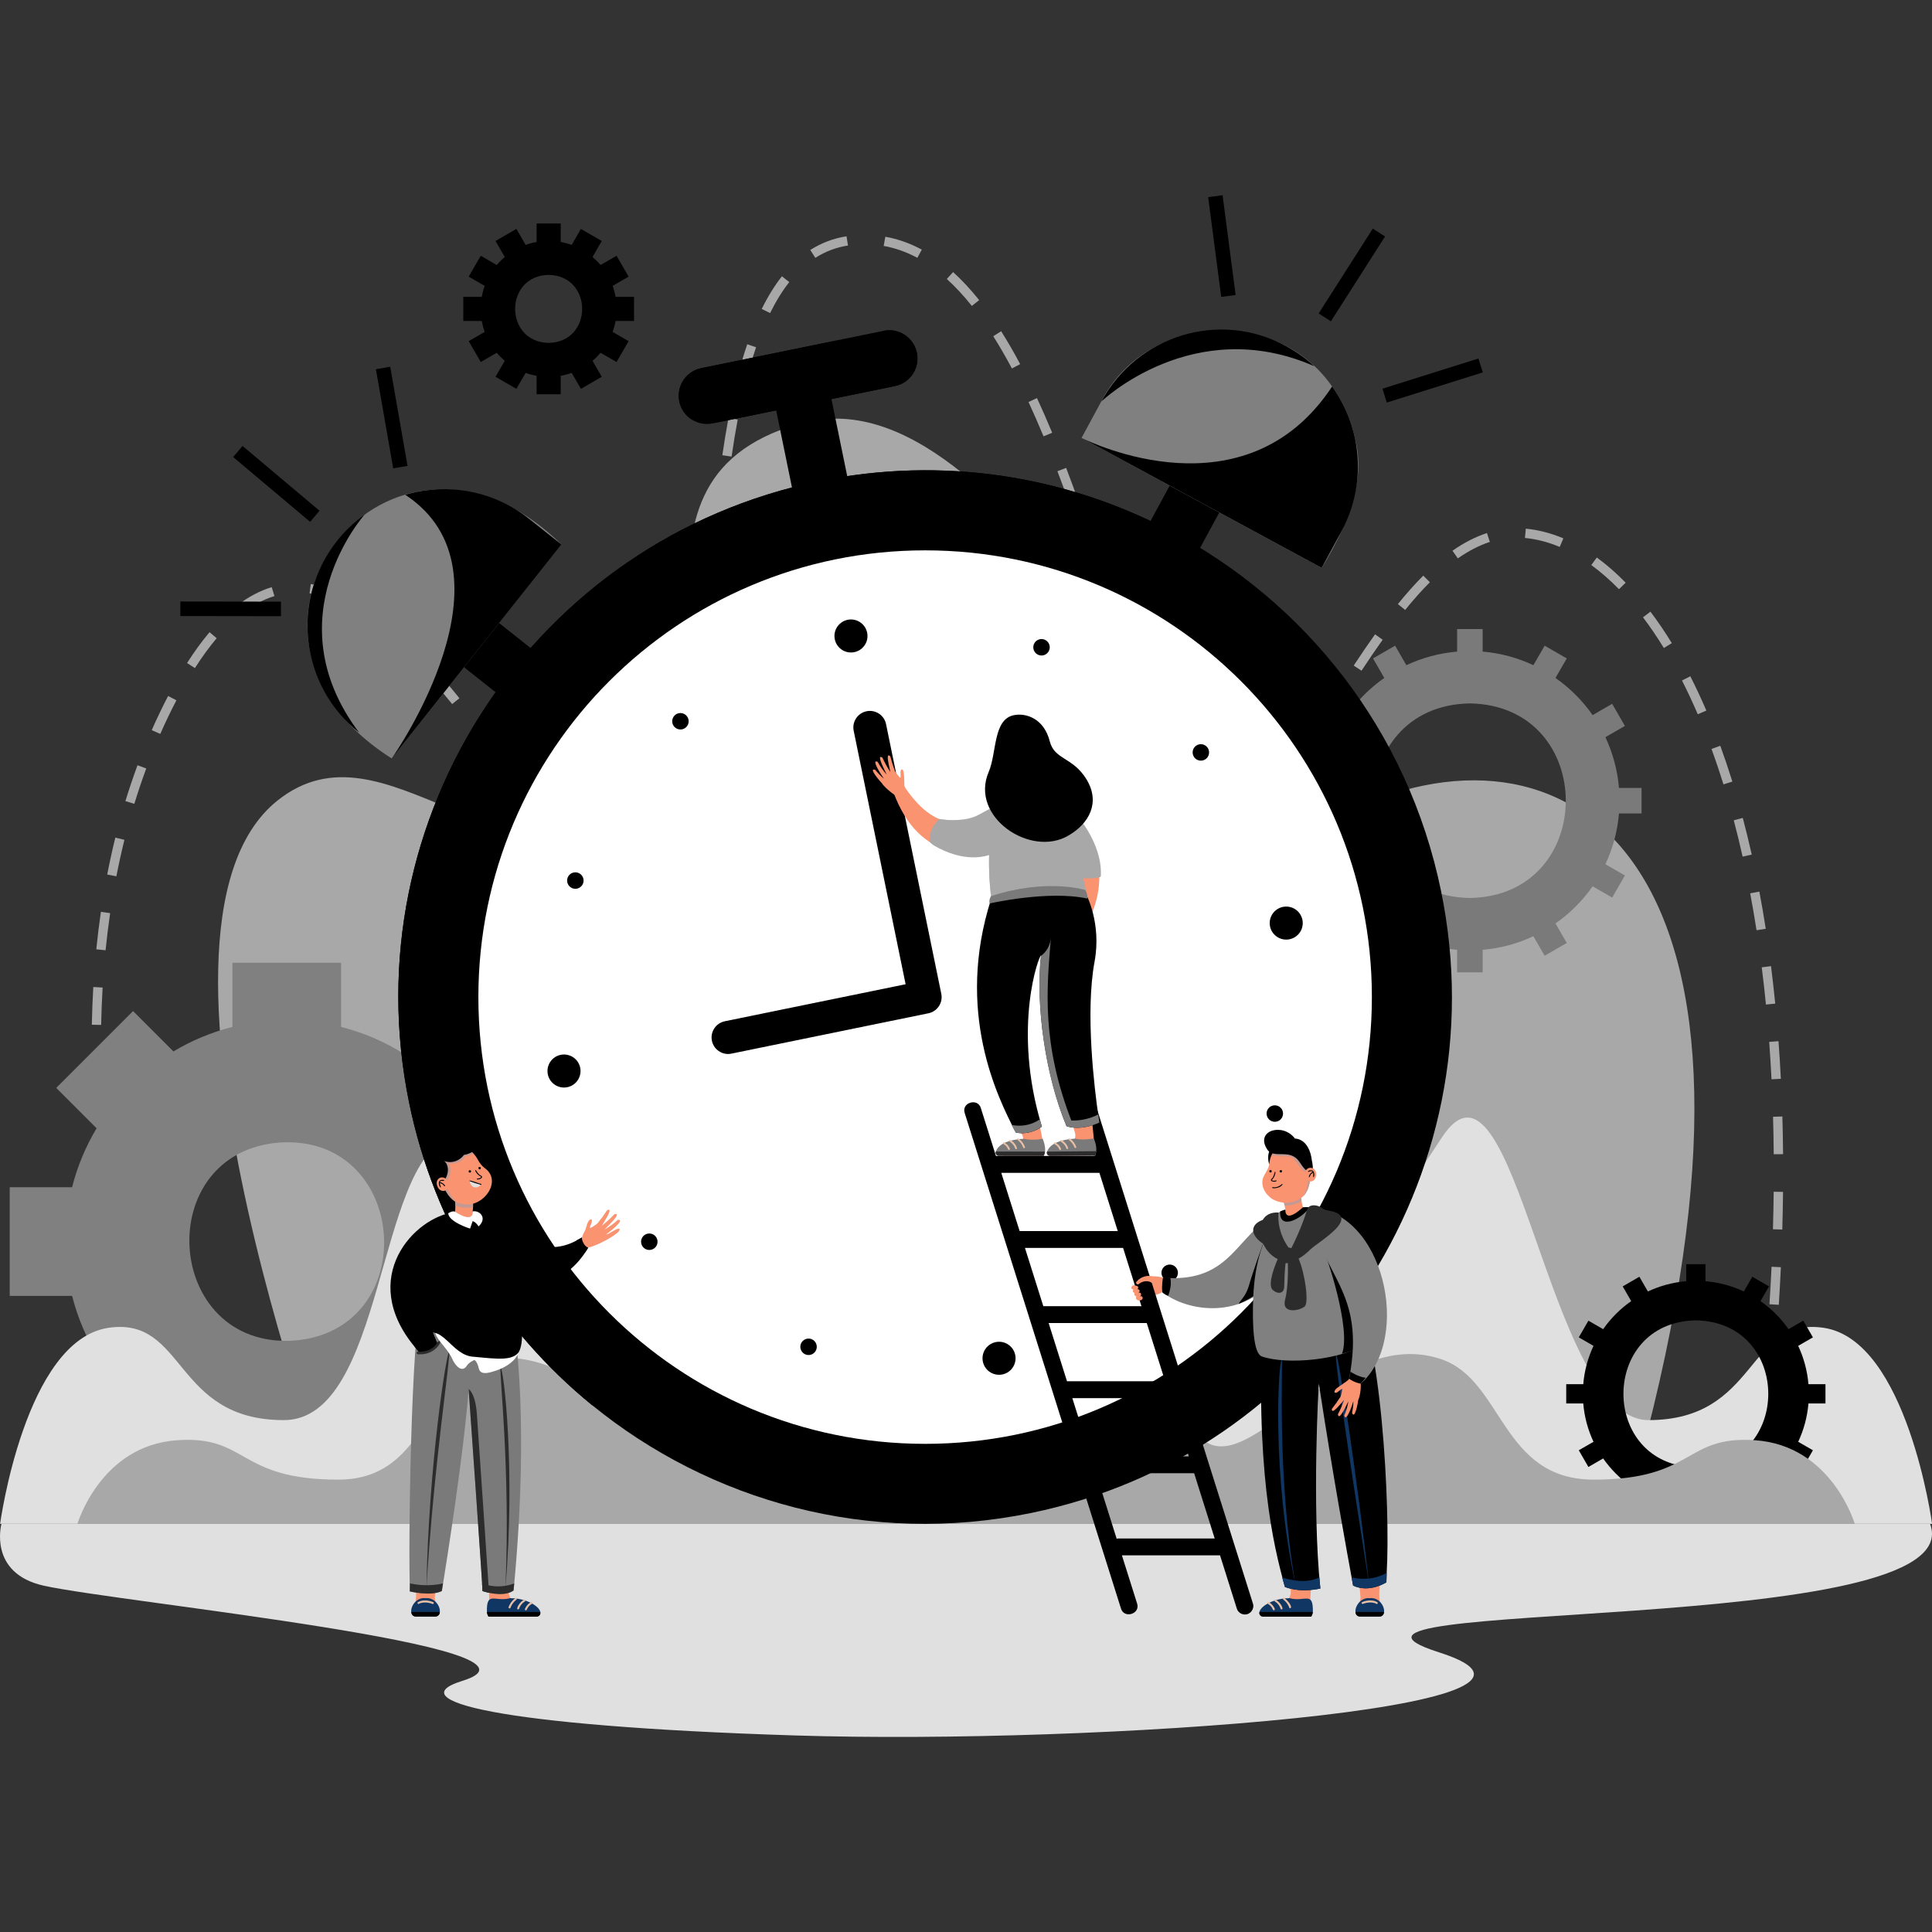 <svg width="120" height="120" viewBox="0 0 120 120" fill="none" xmlns="http://www.w3.org/2000/svg">
<rect x="0" y="0" width="120" height="120" fill="#333333" stroke="none"/>
<g clip-path="url(#clip0_1195_6142)">
<path d="M21.185 94.434C21.185 94.434 7.058 57.874 17.224 49.733C24.02 44.291 31.223 56.288 39.82 49.941C47.474 44.292 36.803 30.06 49.574 26.337C62.997 22.423 73.995 54.115 85.258 49.733C98.925 44.416 112.52 55.21 100.771 94.504L21.185 94.434H21.185Z" fill="#A8A8A8"/>
<path d="M11.307 94.606C11.301 94.59 11.15 94.214 10.896 93.514L11.44 93.317C11.69 94.006 11.842 94.386 11.844 94.39L11.307 94.606Z" fill="#A8A8A8"/>
<path d="M10.138 91.299C9.9 90.572 9.666 89.819 9.44 89.061L9.996 88.895C10.22 89.649 10.454 90.397 10.689 91.119L10.137 91.299H10.138ZM109.607 90.36L109.031 90.289C109.127 89.515 109.218 88.736 109.301 87.974L109.878 88.037C109.794 88.802 109.703 89.584 109.608 90.361L109.607 90.36ZM8.8 86.806C8.597 86.057 8.4 85.293 8.215 84.537L8.778 84.399C8.962 85.15 9.158 85.909 9.36 86.654L8.8 86.806ZM110.115 85.709L109.538 85.655C109.611 84.878 109.679 84.097 109.74 83.333L110.318 83.379C110.257 84.146 110.189 84.93 110.115 85.71L110.115 85.709ZM7.685 82.255C7.517 81.491 7.358 80.719 7.211 79.96L7.78 79.85C7.926 80.604 8.085 81.372 8.251 82.131L7.685 82.255ZM110.484 81.044L109.905 81.008C109.955 80.232 109.998 79.449 110.034 78.681L110.613 78.708C110.577 79.479 110.534 80.265 110.485 81.044H110.484ZM6.795 77.654C6.666 76.881 6.546 76.102 6.44 75.337L7.014 75.257C7.12 76.016 7.239 76.79 7.367 77.559L6.795 77.654V77.654ZM110.701 76.369L110.121 76.352C110.143 75.572 110.159 74.788 110.167 74.022L110.748 74.029C110.739 74.799 110.724 75.586 110.701 76.369ZM6.149 73.011C6.063 72.23 5.987 71.445 5.925 70.677L6.504 70.63C6.565 71.392 6.64 72.172 6.726 72.947L6.149 73.011ZM110.17 71.692C110.164 70.912 110.148 70.129 110.126 69.364L110.706 69.347C110.729 70.116 110.744 70.903 110.75 71.687L110.17 71.692ZM5.773 68.337C5.734 67.552 5.709 66.764 5.697 65.994L6.277 65.985C6.289 66.748 6.314 67.53 6.352 68.309L5.773 68.337ZM110.033 67.037C109.993 66.258 109.944 65.476 109.888 64.713L110.466 64.67C110.523 65.437 110.572 66.223 110.612 67.007L110.033 67.037H110.033ZM6.283 63.66L5.703 63.648C5.719 62.861 5.75 62.072 5.795 61.304L6.374 61.338C6.329 62.099 6.299 62.88 6.282 63.66H6.283ZM109.686 62.394C109.609 61.615 109.521 60.837 109.425 60.082L110.001 60.009C110.097 60.769 110.185 61.553 110.263 62.337L109.686 62.394ZM6.558 59.022L5.981 58.964C6.06 58.18 6.156 57.396 6.267 56.634L6.841 56.717C6.731 57.471 6.636 58.246 6.558 59.022V59.022ZM109.101 57.778C108.98 57.004 108.848 56.232 108.707 55.486L109.277 55.378C109.419 56.131 109.553 56.908 109.674 57.689L109.101 57.778V57.778ZM40.496 57.696C39.69 57.569 39.107 57.202 38.3 56.568L38.666 56.118C39.374 56.672 39.885 57.004 40.558 57.118L40.497 57.695L40.496 57.696ZM42.509 56.316L41.992 56.052C42.257 55.532 42.492 54.81 42.69 53.907L43.256 54.031C43.045 54.996 42.8 55.743 42.508 56.316H42.509ZM36.597 54.904C36.135 54.39 35.641 53.797 35.087 53.094L35.543 52.735C36.089 53.429 36.575 54.012 37.028 54.517L36.597 54.904ZM7.228 54.429L6.659 54.319C6.809 53.544 6.979 52.773 7.164 52.024L7.728 52.163C7.545 52.903 7.377 53.665 7.229 54.429H7.228ZM108.238 53.208C108.066 52.442 107.881 51.682 107.687 50.951L108.248 50.802C108.443 51.541 108.63 52.308 108.804 53.081L108.238 53.208ZM43.647 51.697L43.072 51.623C43.16 50.93 43.241 50.172 43.316 49.304L43.894 49.354C43.818 50.229 43.737 50.996 43.647 51.696V51.697ZM33.666 51.225C33.195 50.588 32.706 49.915 32.285 49.334L32.754 48.994C33.175 49.573 33.663 50.245 34.133 50.88L33.666 51.225ZM76.135 51.177C75.683 51.177 75.24 51.042 74.817 50.776L75.127 50.286C75.761 50.686 76.385 50.688 77.06 50.368L77.309 50.891C76.911 51.081 76.516 51.177 76.135 51.177ZM8.344 49.928L7.789 49.758C8.02 49.004 8.273 48.255 8.541 47.53L9.084 47.731C8.82 48.446 8.571 49.184 8.344 49.928H8.344ZM79.207 49.374L78.78 48.981C79.22 48.504 79.691 47.917 80.222 47.184L80.692 47.524C80.148 48.276 79.662 48.88 79.207 49.374V49.374ZM73.168 48.976C72.793 48.397 72.421 47.715 72.031 46.891L72.555 46.643C72.934 47.443 73.294 48.103 73.655 48.66L73.168 48.976ZM107.046 48.719C106.813 47.967 106.563 47.227 106.305 46.52L106.85 46.321C107.111 47.037 107.363 47.786 107.6 48.547L107.046 48.719V48.719ZM30.91 47.443C30.379 46.718 29.937 46.122 29.518 45.569L29.98 45.219C30.401 45.774 30.845 46.372 31.378 47.1L30.91 47.443ZM44.068 47.012L43.489 46.974C43.533 46.295 43.578 45.531 43.626 44.639L44.205 44.671C44.157 45.564 44.112 46.331 44.068 47.013L44.068 47.012ZM9.955 45.584L9.424 45.35C9.742 44.629 10.082 43.92 10.442 43.228L10.957 43.496C10.602 44.178 10.268 44.875 9.955 45.585L9.955 45.584ZM82.02 45.584L81.535 45.265C81.947 44.639 82.374 43.975 82.804 43.304L83.292 43.617C82.86 44.29 82.433 44.955 82.02 45.584H82.02ZM71.097 44.726C70.835 44.067 70.563 43.348 70.267 42.528L70.813 42.331C71.106 43.145 71.376 43.858 71.636 44.511L71.097 44.726ZM105.452 44.364C105.14 43.638 104.81 42.932 104.471 42.267L104.988 42.004C105.332 42.68 105.668 43.397 105.985 44.135L105.452 44.364ZM28.085 43.731C27.559 43.078 27.069 42.496 26.587 41.953L27.021 41.569C27.509 42.118 28.005 42.707 28.537 43.367L28.085 43.731ZM44.326 42.331L43.746 42.302C43.785 41.527 43.824 40.751 43.865 39.962L44.445 39.992C44.404 40.781 44.365 41.556 44.326 42.331ZM84.565 41.658L84.081 41.339C84.566 40.605 84.999 39.971 85.406 39.399L85.879 39.736C85.476 40.302 85.046 40.931 84.565 41.659L84.565 41.658ZM12.107 41.495L11.618 41.182C12.074 40.468 12.544 39.824 13.015 39.266L13.458 39.64C13.004 40.178 12.549 40.802 12.107 41.494V41.495ZM69.493 40.314C69.227 39.535 68.966 38.755 68.746 38.095L69.296 37.911C69.516 38.57 69.777 39.349 70.042 40.127L69.493 40.314H69.493ZM24.993 40.274C24.4 39.697 23.817 39.187 23.26 38.758L23.614 38.298C24.189 38.741 24.789 39.266 25.398 39.858L24.993 40.273V40.274ZM103.345 40.249C102.93 39.571 102.493 38.929 102.05 38.342L102.512 37.992C102.968 38.594 103.414 39.252 103.839 39.946L103.345 40.249ZM15.085 38.062L14.734 37.601C15.427 37.072 16.148 36.691 16.877 36.468L17.046 37.023C16.383 37.226 15.724 37.576 15.085 38.062ZM87.277 37.885L86.826 37.52C87.37 36.848 87.886 36.271 88.402 35.754L88.812 36.164C88.31 36.667 87.808 37.23 87.277 37.885ZM44.575 37.657L43.996 37.622C44.046 36.779 44.096 36.013 44.148 35.281L44.727 35.323C44.675 36.053 44.625 36.816 44.575 37.657ZM21.342 37.535C20.618 37.175 19.907 36.945 19.226 36.852L19.305 36.278C20.048 36.38 20.82 36.628 21.601 37.016L21.342 37.535ZM100.558 36.597C99.999 36.025 99.421 35.52 98.839 35.096L99.181 34.627C99.789 35.07 100.392 35.597 100.973 36.192L100.558 36.597H100.558ZM68.006 35.875C67.717 35.012 67.479 34.308 67.257 33.66L67.806 33.472C68.028 34.122 68.267 34.827 68.556 35.691L68.006 35.875ZM90.549 34.683L90.216 34.207C90.93 33.709 91.65 33.339 92.358 33.109L92.537 33.66C91.884 33.873 91.215 34.216 90.549 34.682V34.683ZM96.878 33.972C96.16 33.669 95.432 33.482 94.717 33.414L94.77 32.837C95.545 32.909 96.33 33.112 97.103 33.438L96.877 33.972H96.878ZM44.913 32.994L44.335 32.943C44.407 32.129 44.486 31.343 44.568 30.606L45.144 30.671C45.062 31.403 44.984 32.185 44.912 32.994H44.913ZM66.485 31.454C66.205 30.672 65.941 29.957 65.678 29.268L66.22 29.061C66.484 29.753 66.75 30.473 67.032 31.259L66.486 31.454H66.485ZM45.44 28.358L44.866 28.275C44.984 27.463 45.112 26.682 45.25 25.954L45.82 26.061C45.684 26.781 45.556 27.553 45.441 28.358L45.44 28.358ZM64.816 27.102C64.504 26.352 64.19 25.634 63.882 24.969L64.409 24.726C64.72 25.398 65.037 26.122 65.352 26.879L64.816 27.102H64.816ZM46.312 23.791L45.749 23.651C45.951 22.84 46.175 22.078 46.412 21.383L46.961 21.57C46.728 22.25 46.51 22.997 46.312 23.791ZM62.852 22.888C62.471 22.169 62.081 21.495 61.693 20.883L62.183 20.573C62.578 21.197 62.976 21.884 63.364 22.616L62.851 22.888H62.852ZM47.832 19.445L47.312 19.189C47.693 18.417 48.115 17.735 48.567 17.161L49.023 17.52C48.596 18.062 48.195 18.71 47.832 19.446V19.445ZM60.364 19.002C59.857 18.366 59.334 17.803 58.809 17.329L59.198 16.899C59.746 17.394 60.291 17.98 60.818 18.64L60.364 19.002ZM50.642 16.016L50.329 15.527C51.016 15.087 51.773 14.801 52.58 14.677L52.668 15.25C51.942 15.362 51.261 15.619 50.642 16.016H50.642ZM56.979 16.015C56.303 15.65 55.599 15.402 54.887 15.275L54.989 14.704C55.762 14.841 56.524 15.111 57.255 15.504L56.979 16.015Z" fill="#A8A8A8"/>
<path d="M109.135 93.877L108.562 93.794C108.618 93.412 108.671 93.03 108.724 92.651L109.296 92.73C109.244 93.111 109.19 93.493 109.135 93.877Z" fill="#A8A8A8"/>
<path d="M35.017 80.49V73.741H31.141C30.836 72.537 30.372 71.396 29.772 70.341L32.541 67.572L27.768 62.799L25.103 65.463C23.907 64.712 22.588 64.14 21.184 63.784V59.798H14.434V63.784C13.13 64.114 11.899 64.631 10.772 65.306L8.265 62.799L3.492 67.572L5.999 70.079C5.325 71.205 4.808 72.436 4.477 73.741H0.604V80.49H4.479C4.835 81.895 5.407 83.213 6.159 84.409L3.494 87.074L8.267 91.847L11.036 89.079C12.091 89.678 13.232 90.142 14.436 90.448V94.433H21.186V90.448C22.491 90.117 23.721 89.6 24.848 88.926L27.77 91.847L32.543 87.074L29.621 84.153C30.295 83.026 30.812 81.795 31.143 80.49H35.018H35.017ZM18.213 83.269C10.152 83.749 9.376 71.533 17.408 70.962C25.468 70.482 26.244 82.698 18.213 83.269Z" fill="#808080"/>
<path d="M101.959 50.526V48.941H100.558C100.463 47.822 100.17 46.759 99.715 45.788L100.926 45.089L100.134 43.716L98.921 44.416C98.294 43.518 97.512 42.736 96.614 42.109L97.315 40.896L95.942 40.104L95.242 41.316C94.271 40.86 93.209 40.567 92.09 40.472V39.071H90.504V40.472C89.386 40.567 88.323 40.86 87.352 41.316L86.652 40.104L85.279 40.896L85.98 42.109C85.081 42.736 84.3 43.519 83.672 44.416L82.46 43.716L81.667 45.089L82.879 45.788C82.423 46.759 82.13 47.821 82.036 48.941H80.635V50.526H82.036C82.13 51.645 82.423 52.707 82.879 53.678L81.667 54.378L82.46 55.751L83.672 55.05C84.3 55.948 85.082 56.73 85.98 57.357L85.279 58.57L86.652 59.362L87.352 58.151C88.323 58.606 89.385 58.899 90.504 58.994V60.395H92.09V58.994C93.209 58.899 94.271 58.606 95.242 58.151L95.942 59.362L97.315 58.57L96.614 57.357C97.512 56.73 98.294 55.948 98.921 55.05L100.134 55.751L100.926 54.378L99.715 53.678C100.17 52.707 100.463 51.645 100.558 50.526H101.959ZM91.297 55.776C83.353 55.64 83.355 43.825 91.297 43.69C99.24 43.826 99.239 55.642 91.297 55.776Z" fill="#7A7A7A"/>
<path d="M113.275 82.473C108.461 81.76 109.247 88.206 102.385 88.206C96.112 88.206 94.105 63.658 89.54 70.675C66.139 106.65 79.728 55.376 61.118 54.725C52.703 54.43 47.095 63.403 45.028 79.29C42.031 93.652 35.079 68.335 27.926 70.689C23.38 72.185 23.9 88.206 17.627 88.206C10.765 88.206 11.55 81.76 6.737 82.473C1.554 83.242 0.006 94.651 0.006 94.651H120.006C120.006 94.651 118.458 83.242 113.275 82.473Z" fill="#E0E0E0"/>
<path d="M113.383 87.171V85.974H112.326C112.254 85.129 112.033 84.326 111.689 83.594L112.604 83.066L112.005 82.029L111.089 82.558C110.615 81.879 110.025 81.289 109.347 80.816L109.876 79.9L108.839 79.301L108.311 80.216C107.578 79.871 106.776 79.651 105.931 79.579V78.522H104.734V79.579C103.889 79.65 103.086 79.871 102.353 80.216L101.825 79.301L100.789 79.9L101.317 80.816C100.639 81.289 100.049 81.879 99.575 82.558L98.659 82.029L98.061 83.066L98.976 83.594C98.631 84.326 98.411 85.129 98.339 85.974H97.281V87.171H98.339C98.41 88.016 98.631 88.819 98.976 89.552L98.061 90.079L98.659 91.116L99.575 90.587C100.049 91.266 100.639 91.856 101.317 92.329L100.789 93.246L101.825 93.844L102.353 92.929C103.086 93.273 103.889 93.494 104.734 93.566V94.624H105.931V93.566C106.776 93.495 107.578 93.273 108.311 92.929L108.839 93.844L109.876 93.246L109.347 92.329C110.025 91.856 110.615 91.266 111.089 90.587L112.005 91.116L112.604 90.079L111.689 89.552C112.033 88.819 112.254 88.016 112.326 87.171H113.383ZM105.333 91.136C99.335 91.033 99.336 82.111 105.333 82.01C111.331 82.112 111.329 91.034 105.333 91.136Z" fill="black"/>
<path d="M109.013 89.455C104.584 89.15 105.307 91.903 98.995 91.903C93.223 91.903 93.382 85.734 89.52 84.423C82.407 82.008 76.543 94.228 73.786 88.095C68.549 71.822 53.274 63.661 46.227 88.095C43.47 94.228 37.022 83.285 30.494 84.423C26.476 85.123 26.79 91.903 21.019 91.903C14.706 91.903 15.429 89.15 11.001 89.455C6.233 89.783 4.809 94.655 4.809 94.655H115.205C115.205 94.655 113.781 89.783 109.013 89.455H109.013Z" fill="#A8A8A8"/>
<path d="M39.381 19.935V18.437H38.234C38.192 18.203 38.131 17.975 38.052 17.756L39.044 17.183L38.296 15.886L37.302 16.46C37.15 16.28 36.983 16.114 36.804 15.962L37.377 14.968L36.081 14.219L35.508 15.212C35.289 15.133 35.061 15.072 34.827 15.03V13.883H33.329V15.03C33.095 15.072 32.867 15.133 32.648 15.212L32.075 14.219L30.778 14.968L31.352 15.962C31.172 16.114 31.006 16.28 30.854 16.46L29.861 15.886L29.112 17.183L30.104 17.756C30.025 17.975 29.965 18.203 29.923 18.437H28.775V19.935H29.923C29.965 20.169 30.025 20.397 30.104 20.616L29.112 21.189L29.861 22.485L30.854 21.912C31.006 22.092 31.173 22.258 31.352 22.41L30.778 23.403L32.075 24.152L32.648 23.16C32.867 23.238 33.095 23.299 33.329 23.341V24.488H34.827V23.341C35.061 23.299 35.289 23.238 35.508 23.16L36.081 24.152L37.377 23.403L36.804 22.41C36.984 22.258 37.15 22.091 37.302 21.912L38.296 22.485L39.044 21.189L38.052 20.616C38.131 20.397 38.192 20.169 38.234 19.935H39.381ZM34.078 21.297C31.302 21.25 31.303 17.121 34.078 17.074C36.854 17.122 36.853 21.25 34.078 21.297Z" fill="black"/>
<path d="M0.089 94.655C0.089 94.655 -0.753 97.725 2.735 98.494C7.506 99.545 35.509 102.307 28.706 104.406C24.866 105.591 30.666 107.2 49.371 107.792C68.076 108.385 100.172 106.064 89.379 102.629C78.585 99.194 122.56 101.8 119.882 94.655H0.089Z" fill="#E0E0E0"/>
<path d="M11.203 37.361L11.201 38.264L17.451 38.273L17.452 37.37L11.203 37.361Z" fill="black"/>
<path d="M15.064 27.698L14.482 28.389L19.264 32.413L19.845 31.722L15.064 27.698Z" fill="black"/>
<path d="M24.237 22.779L23.348 22.935L24.423 29.091L25.313 28.936L24.237 22.779Z" fill="black"/>
<path d="M85.267 14.202L81.904 19.47L82.666 19.956L86.028 14.688L85.267 14.202Z" fill="black"/>
<path d="M91.827 22.268L85.865 24.143L86.136 25.004L92.098 23.13L91.827 22.268Z" fill="black"/>
<path d="M75.937 12.126L75.041 12.243L75.851 18.44L76.747 18.323L75.937 12.126Z" fill="black"/>
<path d="M89.511 55.364C93.136 73.064 81.726 90.352 64.026 93.978C54.001 96.031 44.109 93.262 36.756 87.258C31.126 82.661 26.984 76.169 25.412 68.493C21.786 50.793 33.197 33.505 50.897 29.879C58.572 28.307 66.17 29.562 72.611 32.932C81.022 37.332 87.458 45.339 89.511 55.364H89.511Z" fill="black"/>
<path d="M83.955 51.7C87.581 69.4 76.17 86.689 58.47 90.315C50.795 91.887 43.197 90.632 36.756 87.262C31.126 82.665 26.984 76.173 25.412 68.497C21.786 50.797 33.197 33.509 50.897 29.883C58.572 28.311 66.17 29.566 72.611 32.936C78.241 37.532 82.383 44.025 83.955 51.7Z" fill="black"/>
<path d="M57.462 89.68C72.787 89.68 85.21 77.256 85.21 61.931C85.21 46.606 72.787 34.183 57.462 34.183C42.136 34.183 29.713 46.606 29.713 61.931C29.713 77.256 42.136 89.68 57.462 89.68Z" fill="white"/>
<path d="M36.237 54.591C36.294 54.867 36.115 55.138 35.839 55.194C35.562 55.251 35.292 55.072 35.235 54.795C35.178 54.519 35.357 54.249 35.634 54.192C35.91 54.135 36.181 54.314 36.237 54.591Z" fill="black"/>
<path d="M42.69 45.081C42.845 44.845 42.78 44.528 42.544 44.373C42.309 44.217 41.992 44.282 41.836 44.518C41.681 44.753 41.746 45.07 41.981 45.226C42.217 45.381 42.534 45.316 42.69 45.081Z" fill="black"/>
<path d="M65.117 40.485C65.273 40.249 65.208 39.932 64.972 39.777C64.737 39.621 64.419 39.686 64.264 39.922C64.109 40.158 64.174 40.475 64.409 40.63C64.645 40.786 64.962 40.721 65.117 40.485Z" fill="black"/>
<path d="M73.153 78.953C73.21 79.23 73.031 79.5 72.754 79.556C72.478 79.613 72.208 79.435 72.151 79.158C72.094 78.881 72.273 78.611 72.55 78.555C72.826 78.498 73.097 78.676 73.153 78.953Z" fill="black"/>
<path d="M50.721 83.55C50.778 83.826 50.6 84.097 50.323 84.153C50.046 84.21 49.776 84.031 49.72 83.754C49.663 83.478 49.841 83.208 50.118 83.151C50.395 83.094 50.665 83.273 50.721 83.55Z" fill="black"/>
<path d="M40.831 77.023C40.888 77.3 40.709 77.57 40.432 77.627C40.155 77.684 39.885 77.505 39.829 77.228C39.772 76.951 39.95 76.681 40.227 76.625C40.504 76.568 40.774 76.746 40.831 77.023Z" fill="black"/>
<path d="M79.682 69.062C79.739 69.339 79.561 69.609 79.284 69.666C79.007 69.723 78.737 69.544 78.68 69.267C78.624 68.99 78.802 68.72 79.079 68.664C79.356 68.607 79.626 68.786 79.682 69.062Z" fill="black"/>
<path d="M75.089 46.632C75.145 46.908 74.967 47.179 74.69 47.235C74.413 47.292 74.143 47.113 74.087 46.837C74.03 46.56 74.208 46.29 74.485 46.233C74.762 46.176 75.032 46.355 75.089 46.632Z" fill="black"/>
<path d="M35.089 67.547C35.655 67.515 36.088 67.031 36.056 66.465C36.024 65.899 35.539 65.467 34.973 65.499C34.408 65.531 33.975 66.015 34.007 66.581C34.039 67.147 34.524 67.579 35.089 67.547Z" fill="black"/>
<path d="M80.915 57.365C80.932 56.799 80.486 56.326 79.92 56.309C79.354 56.293 78.881 56.738 78.864 57.305C78.847 57.871 79.293 58.344 79.859 58.36C80.426 58.377 80.898 57.931 80.915 57.365Z" fill="black"/>
<path d="M62.293 85.362C62.844 85.229 63.183 84.674 63.05 84.124C62.917 83.573 62.362 83.234 61.812 83.368C61.261 83.501 60.922 84.055 61.055 84.606C61.188 85.156 61.743 85.495 62.293 85.362Z" fill="black"/>
<path d="M53 40.517C53.561 40.438 53.951 39.918 53.871 39.357C53.791 38.797 53.272 38.407 52.711 38.486C52.15 38.566 51.76 39.086 51.84 39.647C51.92 40.207 52.439 40.597 53 40.517Z" fill="black"/>
<path d="M45.222 65.465C44.745 65.465 44.318 65.13 44.218 64.644C44.105 64.089 44.462 63.547 45.017 63.433L56.249 61.133L53.024 45.389C52.91 44.834 53.268 44.291 53.823 44.177C54.378 44.064 54.921 44.421 55.034 44.976L58.465 61.726C58.579 62.281 58.221 62.823 57.666 62.937L45.429 65.443C45.36 65.457 45.291 65.465 45.222 65.465Z" fill="black"/>
<path d="M51.289 23.066L47.857 23.769L49.876 33.619L53.307 32.916L51.289 23.066Z" fill="black"/>
<path d="M27.757 36.126L25.58 38.87L33.458 45.119L35.635 42.374L27.757 36.126Z" fill="black"/>
<path d="M74.62 26.526L69.834 35.369L72.914 37.036L77.7 28.193L74.62 26.526Z" fill="black"/>
<path d="M56.947 21.912C57.141 22.859 56.53 23.785 55.583 23.979L44.259 26.298C43.805 26.391 43.356 26.299 42.991 26.074C42.593 25.829 42.294 25.427 42.192 24.934C41.998 23.986 42.609 23.061 43.556 22.867L54.88 20.548C55.353 20.451 55.822 20.554 56.196 20.802C56.57 21.049 56.85 21.438 56.947 21.912Z" fill="black"/>
<path d="M34.867 33.817C34.867 33.817 24.327 47.105 24.326 47.107C11.832 39.187 24.281 23.445 34.867 33.817Z" fill="#808080"/>
<path d="M84.171 27.276C84.894 29.98 83.521 32.932 82.094 35.276C82.091 35.275 67.182 27.203 67.176 27.201L68.401 24.937C71.192 19.483 79.28 18.996 82.743 24.012H82.743C83.448 24.991 83.932 26.106 84.171 27.275L84.171 27.276Z" fill="#808080"/>
<path d="M84.169 27.27C84.555 29.155 84.306 31.181 83.318 33.005L82.091 35.27L67.193 27.206C67.693 27.456 77.361 32.157 82.74 24.007H82.74C83.445 24.986 83.929 26.101 84.169 27.27L84.169 27.27Z" fill="black"/>
<path d="M34.872 33.819L24.334 47.104C24.524 46.833 32.414 35.51 25.173 30.731L25.176 30.73H25.178C25.409 30.662 25.642 30.604 25.877 30.555C28.247 30.07 30.81 30.597 32.854 32.219L34.871 33.819H34.872Z" fill="black"/>
<path d="M22.309 45.506C18.639 42.594 18.024 37.26 20.934 33.59C21.44 32.952 22.019 32.407 22.65 31.957C22.65 31.957 16.913 38.364 22.309 45.506Z" fill="black"/>
<path d="M81.633 22.747C74.128 19.448 68.41 24.935 68.41 24.935C70.64 20.815 75.779 19.236 79.907 21.512C80.544 21.863 81.124 22.274 81.633 22.747Z" fill="black"/>
<path d="M56.951 21.912C57.145 22.859 56.535 23.785 55.587 23.979L44.264 26.298C44.264 26.298 55.511 23.608 54.884 20.548C55.358 20.451 55.826 20.554 56.2 20.802C56.574 21.049 56.854 21.438 56.951 21.912Z" fill="black"/>
<path d="M52.783 20.977C43.344 22.911 42.997 26.013 42.991 26.074C42.593 25.83 42.294 25.428 42.192 24.934C41.998 23.987 42.609 23.061 43.556 22.867L52.783 20.977Z" fill="black"/>
<path d="M30.701 78.478C30.752 78.504 30.073 78.499 30.117 78.55C31.545 79.785 33.676 80.176 35.257 78.973V78.971C35.727 78.627 36.203 78.073 36.533 77.494L36.145 76.864C33.062 78.766 31.842 75.521 29.336 75.269L29.838 76.001L30.701 78.478Z" fill="black"/>
<path d="M27.283 100.211L27.236 100.186C27.236 100.219 27.195 100.334 27.162 100.334L25.771 100.362C25.738 100.362 25.718 100.3 25.718 100.267L25.6 100.233C25.6 100.025 25.617 99.949 25.709 99.788C26.047 99.338 25.643 97.329 25.655 96.803C25.572 96.66 27.12 96.773 27.141 96.739C27.176 96.739 27.203 96.768 27.201 96.803L27.018 99.099C26.937 99.536 27.272 99.799 27.283 100.21V100.211Z" fill="#F99370"/>
<path d="M33.307 100.411H30.537C30.295 100.402 30.297 100.155 30.342 99.964C30.494 99.275 30.225 97.692 30.175 96.983C30.162 96.853 30.264 96.74 30.394 96.74H31.616C31.749 96.74 31.852 96.856 31.835 96.988L31.612 98.761C31.491 99.531 32.41 99.678 32.934 99.763C33.279 99.788 33.856 100.258 33.307 100.412V100.411Z" fill="#F99370"/>
<path d="M30.244 100.123C30.251 100.259 30.319 100.413 30.476 100.41H33.35C34.027 100.158 33.012 99.259 31.685 99.265C30.741 99.523 30.212 98.788 30.244 100.123Z" fill="#103663"/>
<path d="M25.819 100.405H27.043C27.639 100.324 27.21 99.179 26.431 99.262C25.65 99.163 25.223 100.325 25.819 100.405Z" fill="#103663"/>
<path d="M32.661 100.022C32.619 100.023 32.587 99.977 32.604 99.938C32.735 99.615 32.98 99.516 32.99 99.512C33.063 99.482 33.109 99.597 33.035 99.625C33.026 99.629 32.828 99.713 32.717 99.985C32.708 100.008 32.685 100.023 32.661 100.023V100.022Z" fill="#E8C0A6"/>
<path d="M32.182 99.966C32.142 99.966 32.111 99.925 32.124 99.886C32.231 99.48 32.758 99.175 32.616 99.46C32.611 99.463 32.337 99.61 32.241 99.923C32.233 99.949 32.209 99.966 32.183 99.966L32.182 99.966Z" fill="#E8C0A6"/>
<path d="M31.649 99.903C31.608 99.903 31.577 99.86 31.591 99.822C31.718 99.417 32.197 99.055 32.087 99.354C32.084 99.356 31.821 99.534 31.707 99.862C31.698 99.887 31.674 99.903 31.649 99.903Z" fill="#E8C0A6"/>
<path d="M25.992 99.628C25.933 99.63 25.907 99.544 25.961 99.515C26.372 99.275 26.884 99.502 26.906 99.512C26.978 99.543 26.927 99.657 26.856 99.623C26.851 99.608 26.334 99.423 25.992 99.629L25.992 99.628Z" fill="#E8C0A6"/>
<path d="M33.549 100.122H30.242C30.255 100.223 30.282 100.321 30.333 100.409H33.348C33.496 100.409 33.601 100.261 33.549 100.122H33.549Z" fill="black"/>
<path d="M25.821 100.408H27.045C27.201 100.408 27.326 100.277 27.316 100.122H25.549C25.54 100.277 25.665 100.409 25.821 100.408H25.821Z" fill="black"/>
<path d="M29.721 72.101C29.721 72.101 29.735 71.205 28.926 71.047L28.502 71.487L29.72 72.101H29.721Z" fill="black"/>
<path d="M25.463 98.844C25.463 98.844 26.772 99.162 27.447 98.821C27.798 96.618 28.774 90.485 29.113 86.282C29.126 86.528 29.839 96.411 29.975 98.821C30.441 98.977 31.378 99.165 31.902 98.787C32.138 96.25 32.894 87.897 31.755 81.075C31.755 81.075 28.633 81.422 26.196 80.686C25.525 82.85 25.347 96.248 25.463 98.845V98.844Z" fill="#7A7A7A"/>
<path d="M31.395 98.577C31.716 91.285 30.981 85.014 31.091 84.939C31.284 84.955 32.023 91.282 31.395 98.577Z" fill="#2C2C2C"/>
<path d="M26.49 98.576C26.617 91.083 27.73 83.986 27.899 83.959C28.025 84.053 26.93 91.069 26.49 98.576Z" fill="#2C2C2C"/>
<path d="M29.361 75.242C29.429 74.648 29.336 73.791 29.253 73.438C29.104 72.743 28.001 73.012 28.184 73.695C28.219 73.673 28.334 74.933 28.255 75.283C27.22 75.593 30.333 76.614 29.361 75.241V75.242Z" fill="#F99370"/>
<path d="M28.175 73.637C28.178 73.656 28.181 73.675 28.186 73.694C28.211 73.677 28.283 74.372 28.284 74.877C28.758 75.093 29.286 74.998 29.383 74.978C29.393 74.338 29.335 73.756 29.241 73.39C29.049 72.772 28.077 72.997 28.175 73.636V73.637Z" fill="#C39993"/>
<path d="M27.439 73.378C27.596 73.853 27.849 74.376 28.286 74.637H28.287C28.464 74.742 28.666 74.793 28.873 74.801C30.041 74.958 31.192 73.368 30.14 72.577C29.968 72.454 29.816 72.275 29.723 72.105C28.787 70.3 26.867 71.717 27.438 73.379L27.439 73.378Z" fill="#F99370"/>
<path d="M29.872 73.566L29.18 73.342C29.176 73.734 29.638 73.922 29.872 73.566Z" fill="#E0E0E0"/>
<path d="M31.391 77.754L31.872 79.518C32.901 79.834 33.999 79.763 34.968 79.168C33.903 79.77 32.44 79.43 32.209 79.078C31.966 78.704 31.424 77.808 31.391 77.754L31.391 77.754Z" fill="black"/>
<path d="M25.738 83.632C25.85 83.768 25.968 83.904 26.094 84.04C26.094 84.04 26.707 84.155 27.188 83.516C25.229 79.364 29.011 78.977 28.255 75.285C25.729 75.584 22.214 79.354 25.738 83.632Z" fill="black"/>
<path d="M29.255 72.781C29.286 72.688 29.14 72.641 29.112 72.734C29.081 72.827 29.227 72.874 29.255 72.781Z" fill="black"/>
<path d="M29.861 72.576C29.892 72.484 29.745 72.437 29.717 72.53C29.686 72.623 29.832 72.67 29.861 72.576Z" fill="black"/>
<path d="M27.436 73.377C27.593 73.853 27.846 74.376 28.283 74.637H28.284C28.32 74.658 28.357 74.677 28.395 74.694C28.056 74.45 27.785 73.853 27.785 73.853L27.769 73.314C28.165 72.758 27.875 72.251 27.875 72.251C28.702 72.346 28.89 71.814 28.89 71.814C29.145 71.807 29.388 71.638 29.388 71.638C28.25 70.498 26.942 72.127 27.435 73.377H27.436Z" fill="#C39993"/>
<path d="M29.877 73.596C29.861 73.578 29.122 73.389 29.157 73.335C29.143 73.266 29.872 73.551 29.886 73.54C29.916 73.549 29.908 73.597 29.877 73.596Z" fill="black"/>
<path d="M29.676 73.259C29.627 73.274 29.586 73.206 29.649 73.2C29.749 73.218 29.966 73.116 29.846 73.067C29.674 73.008 29.406 72.615 29.563 72.685C29.565 72.688 29.714 72.961 29.865 73.014C30.073 73.117 29.821 73.259 29.677 73.259H29.676Z" fill="black"/>
<path d="M25.737 83.632C25.848 83.767 25.966 83.903 26.092 84.038C26.092 84.038 26.714 84.125 27.193 83.489C27.123 83.318 27.045 83.207 26.985 83.037C26.985 83.037 26.615 83.451 25.736 83.632H25.737Z" fill="black"/>
<path d="M26.05 84.116C25.918 84.156 25.779 84 25.958 83.954C26.927 83.997 27.185 83.357 27.196 83.33C27.616 83.093 27.1 84.174 26.05 84.116Z" fill="#2C2C2C"/>
<path d="M32.206 84.007C32.206 84.007 32.015 84.825 30.489 85.228C30.053 85.343 29.8 85.286 29.736 84.983C29.704 84.831 29.62 84.566 29.468 84.468C29.468 84.468 29.126 84.615 28.997 84.825C28.715 85.283 28.29 84.867 28.082 84.387C27.826 83.793 27.177 83.29 27.035 82.792L32.206 84.007Z" fill="white"/>
<path d="M25.987 82.997C26.037 83.085 26.067 83.071 26.117 83.02C27.488 81.997 27.979 84.233 29.456 84.273C30.959 84.422 31.796 84.507 32.205 84.008C32.92 82.9 31.783 77.947 30.863 76.747C30.46 76.123 29.745 75.568 29.361 75.244C29.368 75.277 29.573 76.128 28.254 75.285C28.188 75.313 27.77 75.721 27.796 75.94C27.729 76.942 25.35 81.871 25.987 82.998V82.997Z" fill="black"/>
<path d="M29.794 70.827C29.794 70.827 29.407 70.72 29.01 70.876C28.965 70.725 28.872 70.587 28.722 70.477C28.657 70.66 28.566 70.836 28.461 70.999C28.425 70.655 28.213 70.377 28.213 70.377C28.157 70.706 27.702 70.943 27.487 71.299L27.475 71.283C27.475 71.283 26.274 71.715 27.14 72.781C27.176 73.175 27.368 73.574 27.368 73.574C28.005 72.992 27.867 72.293 27.578 72.111C28.097 72.295 28.559 72.077 28.82 71.733C29.206 71.669 29.678 71.458 29.794 70.828V70.827Z" fill="black"/>
<path d="M26.78 83.308L27.081 83.245C25.879 80.54 27.292 79.397 28.04 77.873C26.307 79.879 26.044 80.979 26.781 83.308H26.78Z" fill="black"/>
<path d="M27.164 73.677C27.362 74.211 28.034 73.952 27.823 73.423C27.624 72.889 26.953 73.148 27.164 73.677Z" fill="#F99370"/>
<path d="M27.36 73.762C27.238 73.634 27.238 73.418 27.294 73.358C27.396 73.254 27.589 73.266 27.589 73.327C27.564 73.388 27.432 73.288 27.339 73.394C27.237 73.473 27.44 73.73 27.361 73.762H27.36Z" fill="black"/>
<path d="M27.619 73.682C27.575 73.679 27.504 73.481 27.289 73.494C27.273 73.496 27.259 73.484 27.258 73.468C27.398 73.326 27.746 73.684 27.619 73.681V73.682Z" fill="black"/>
<path d="M27.844 75.357C27.837 75.86 29.128 76.304 29.201 76.305L29.356 75.847C29.554 75.896 29.729 76.174 29.729 76.174C30.302 75.628 29.763 75.152 29.356 75.243C29.356 75.243 29.356 75.243 29.356 75.243C29.363 75.275 29.454 76.022 28.254 75.258C28.1 75.186 27.844 75.356 27.844 75.356L27.844 75.357Z" fill="white"/>
<path d="M29.97 98.82C29.97 98.82 30.139 98.883 30.374 98.928C30.374 98.928 29.716 89.12 29.618 87.811C29.52 86.501 29.107 86.281 29.107 86.281C29.107 86.281 29.98 98.608 29.97 98.82V98.82Z" fill="#2C2C2C"/>
<path d="M29.942 98.346C29.959 98.629 29.969 98.798 29.968 98.821C30.434 98.977 31.37 99.165 31.895 98.787C31.895 98.787 31.911 98.632 31.938 98.346C31.938 98.346 31.02 98.768 29.941 98.346H29.942Z" fill="#2C2C2C"/>
<path d="M25.453 98.845C25.453 98.845 26.763 99.163 27.438 98.821C27.438 98.821 27.466 98.651 27.514 98.346C27.514 98.346 26.622 98.604 25.467 98.346C25.462 98.643 25.457 98.82 25.453 98.845V98.845Z" fill="#2C2C2C"/>
<path d="M35.805 77.041C35.806 77.443 36.353 77.783 36.353 77.783C36.414 77.69 36.476 77.592 36.534 77.493L36.146 76.863C36.029 76.928 35.915 76.988 35.805 77.041Z" fill="black"/>
<path d="M36.719 75.732C36.869 75.829 36.623 76.126 36.642 76.288C36.891 76.174 37.109 75.988 37.111 75.988C37.325 75.725 37.524 75.451 37.71 75.167C38.171 74.956 37.44 75.998 37.386 76.126C37.387 76.127 37.388 76.128 37.389 76.129C37.666 75.906 37.93 75.667 38.173 75.408C38.691 75.3 37.647 76.252 37.552 76.365C37.552 76.366 37.552 76.367 37.553 76.368C37.848 76.202 38.124 76 38.374 75.771C38.905 75.709 37.771 76.595 37.645 76.674C37.645 76.675 37.645 76.677 37.645 76.678C37.87 76.648 38.332 76.233 38.481 76.333C38.621 76.561 37.103 77.379 36.571 77.481C36.379 77.534 36.103 77.053 36.15 76.863C36.193 76.686 36.316 76.469 36.358 76.389C36.424 76.204 36.499 75.746 36.719 75.731L36.719 75.732Z" fill="#F99370"/>
<path d="M35.26 78.965C35.244 78.977 35.228 78.989 35.213 79.003C35.228 78.991 35.242 78.981 35.258 78.97V78.969L35.26 78.965V78.965Z" fill="black"/>
<path d="M84.228 100.208L84.276 100.183C84.276 100.216 84.316 100.331 84.349 100.331L85.74 100.359C85.773 100.359 85.793 100.297 85.793 100.264L85.912 100.23C85.912 100.022 85.894 99.946 85.803 99.785C85.464 99.335 85.868 97.326 85.856 96.801C85.94 96.657 84.391 96.77 84.37 96.736C84.335 96.736 84.308 96.765 84.311 96.8L84.493 99.096C84.575 99.533 84.24 99.796 84.228 100.207V100.208Z" fill="#F99370"/>
<path d="M78.471 100.407H81.241C81.483 100.398 81.481 100.151 81.436 99.96C81.284 99.271 81.553 97.688 81.603 96.979C81.617 96.849 81.515 96.736 81.384 96.736C79.34 96.716 80.007 96.552 80.165 98.757C80.286 99.528 79.367 99.674 78.844 99.759C78.499 99.785 77.922 100.255 78.471 100.408V100.407Z" fill="#F99370"/>
<path d="M81.543 100.124C81.536 100.261 81.468 100.415 81.311 100.412H78.437C77.759 100.16 78.775 99.261 80.102 99.267C81.045 99.525 81.575 98.79 81.543 100.124Z" fill="#103663"/>
<path d="M85.691 100.406H84.467C83.871 100.325 84.3 99.18 85.079 99.263C85.86 99.164 86.287 100.326 85.691 100.406Z" fill="#103663"/>
<path d="M79.119 100.018C79.095 100.018 79.072 100.004 79.063 99.98C78.953 99.708 78.753 99.624 78.745 99.621C78.59 99.376 79.041 99.551 79.176 99.934C79.192 99.974 79.161 100.019 79.119 100.018Z" fill="#E8C0A6"/>
<path d="M79.6 99.964C79.573 99.964 79.549 99.948 79.541 99.921C79.444 99.605 79.169 99.46 79.166 99.458C79.026 99.173 79.55 99.478 79.658 99.885C79.671 99.923 79.64 99.964 79.6 99.964V99.964Z" fill="#E8C0A6"/>
<path d="M80.138 99.897C80.113 99.897 80.09 99.881 80.081 99.856C79.967 99.528 79.703 99.349 79.701 99.348C79.545 98.927 80.404 99.784 80.138 99.897Z" fill="#E8C0A6"/>
<path d="M85.513 99.629C85.173 99.423 84.652 99.609 84.65 99.624C84.295 99.547 85.134 99.247 85.545 99.516C85.598 99.545 85.574 99.631 85.514 99.629H85.513Z" fill="#E8C0A6"/>
<path d="M78.234 100.122H81.541C81.529 100.223 81.501 100.321 81.45 100.409H78.436C78.287 100.409 78.182 100.261 78.234 100.122H78.234Z" fill="black"/>
<path d="M85.689 100.408H84.465C84.309 100.408 84.184 100.277 84.194 100.122H85.961C85.97 100.277 85.845 100.409 85.69 100.408H85.689Z" fill="black"/>
<path d="M72.193 80.259C70.369 81.245 70.379 78.796 72.234 79.361C72.234 79.361 72.325 79.85 72.193 80.259Z" fill="#F99370"/>
<path d="M77.821 99.597C74.693 89.68 71.233 78.705 68.115 68.819C67.922 68.174 66.899 68.485 67.115 69.135L67.955 71.799H61.861L60.92 68.819C60.728 68.176 59.704 68.482 59.92 69.134C63.035 79.012 66.495 89.983 69.627 99.912C69.823 100.557 70.842 100.246 70.627 99.597L69.683 96.604H75.778L76.821 99.912C76.891 100.135 77.098 100.279 77.321 100.279C77.668 100.284 77.932 99.927 77.821 99.597V99.597ZM66.604 86.84H72.699L73.839 90.456H67.744L66.604 86.84ZM70.897 81.128H64.802L63.662 77.512H69.757L70.897 81.128ZM71.228 82.177L72.368 85.792H66.273L65.133 82.177H71.228ZM68.286 72.848L69.426 76.464H63.331L62.191 72.848H68.286ZM69.486 95.557C69.441 95.557 69.399 95.563 69.358 95.573L68.075 91.504H74.17L75.447 95.557H69.486H69.486Z" fill="black"/>
<path d="M78.83 72.306C78.83 72.306 78.53 71.465 79.244 71.056L79.785 71.336L78.829 72.306H78.83Z" fill="black"/>
<path d="M79.33 79.117C77.607 81.777 74.114 81.701 72.195 80.265L72.236 79.364C76.662 79.707 76.722 76.523 79.57 75.235L79.264 76.151L79.156 78.919C79.107 78.965 79.361 79.05 79.33 79.116V79.117Z" fill="#808080"/>
<path d="M86.129 97.694C86.125 97.886 86.119 98.081 86.113 98.278C86.113 98.278 85.071 98.965 84.044 98.485C83.642 96.296 82.785 91.609 81.919 85.956C81.908 85.79 81.472 93.535 82.009 98.664C82.009 98.664 80.853 98.962 79.811 98.571C79.079 95.954 77.934 91.205 78.457 81.27C78.457 81.27 81.586 81.094 83.862 79.965C85.824 82.24 86.367 93.895 86.129 97.693V97.694Z" fill="black"/>
<path d="M79.841 75.137C79.712 74.451 79.397 73.217 79.912 72.912C80.276 72.714 80.788 72.965 80.742 73.42C80.704 73.404 80.801 74.663 80.936 74.994C82.006 75.128 79.112 76.649 79.841 75.137V75.137Z" fill="#F99370"/>
<path d="M80.744 73.361C80.744 73.38 80.744 73.4 80.743 73.419C80.715 73.407 80.76 74.103 80.843 74.6C80.412 74.89 79.876 74.885 79.777 74.881C79.699 74.15 79.419 73.247 79.912 72.912C80.251 72.695 80.741 72.953 80.743 73.362L80.744 73.361Z" fill="#C39993"/>
<path d="M80.472 98.452C78.961 91.582 79.413 84.49 79.61 84.433C79.71 84.48 79.277 91.643 80.472 98.452Z" fill="#103663"/>
<path d="M85.042 98.456C84.001 91.866 82.84 84.209 82.985 84.096C83.136 84.117 84.317 91.918 85.042 98.456Z" fill="#103663"/>
<path d="M81.4 72.779C81.404 73.279 81.332 73.854 81.002 74.241H81.002C80.988 74.256 80.975 74.271 80.96 74.285C80.96 74.286 80.96 74.286 80.96 74.287C80.461 74.76 79.67 74.844 79.038 74.48H79.037C78.529 74.144 78.296 73.615 78.456 73.15C78.565 72.873 78.806 72.606 78.833 72.307C78.996 70.493 81.389 70.847 81.4 72.779Z" fill="#F99370"/>
<path d="M79.494 72.795C79.435 72.718 79.558 72.626 79.615 72.705C79.674 72.782 79.551 72.874 79.494 72.795Z" fill="black"/>
<path d="M78.854 72.795C78.794 72.717 78.917 72.626 78.975 72.705C79.034 72.783 78.911 72.874 78.854 72.795Z" fill="black"/>
<path d="M79.217 79.299C78.754 79.963 77.818 80.614 76.926 80.993C77.101 80.692 77.4 80.482 77.588 79.803C77.794 79.059 78.461 77.216 78.461 77.216L79.217 79.299Z" fill="black"/>
<path d="M81.401 72.778C81.404 73.277 81.332 73.853 81.003 74.239H81.002C80.989 74.255 80.975 74.269 80.961 74.284C81.352 73.5 81.247 73.339 81.07 72.794C80.494 72.384 80.514 71.824 79.975 71.826C79.435 71.828 78.994 71.754 78.994 71.754C79.6 70.466 81.409 71.211 81.401 72.778Z" fill="#C39993"/>
<path d="M79.138 73.397C79.015 73.394 78.857 73.338 78.99 73.209C79.116 73.111 79.17 72.805 79.17 72.802C79.296 72.685 79.168 73.144 79.025 73.254C78.927 73.339 79.165 73.365 79.253 73.317C79.381 73.337 79.192 73.414 79.138 73.397Z" fill="black"/>
<path d="M84.982 83.348C83.467 84.494 79.873 84.793 78.36 84.245C77.85 84.029 77.779 82.311 77.838 80.624C77.929 78.375 78.477 76.75 79.514 75.248C79.527 75.243 79.724 75.155 79.838 75.135C79.832 75.341 79.879 75.935 80.933 74.992C80.937 74.996 81.248 74.955 81.344 74.996C81.445 75.073 82.585 75.815 82.614 75.935C82.7 76.296 83.085 77.189 83.506 78.229C83.993 79.446 84.492 80.693 84.706 81.833C84.79 82.306 85.282 82.9 84.982 83.347V83.348Z" fill="#808080"/>
<path d="M81.487 72.106C81.317 70.677 80.434 70.72 80.434 70.72C79.673 69.707 77.978 70.215 78.684 71.353C79.084 72.054 80.109 71.272 80.713 72.171C80.956 72.532 81.106 72.754 81.528 72.939C81.528 72.939 81.583 72.492 81.487 72.105V72.106Z" fill="black"/>
<path d="M81.748 72.973C81.731 73.541 81.014 73.512 81.044 72.944C81.061 72.376 81.778 72.405 81.748 72.973Z" fill="#F99370"/>
<path d="M81.59 73.121C81.573 73.121 81.56 73.105 81.562 73.088C81.584 72.915 81.564 72.802 81.502 72.762C81.379 72.691 81.287 72.829 81.242 72.779C81.222 72.721 81.402 72.647 81.533 72.714C81.599 72.744 81.688 72.985 81.59 73.121Z" fill="black"/>
<path d="M81.32 73.12C81.226 73.14 81.416 72.725 81.599 72.805C81.602 72.82 81.593 72.835 81.578 72.839C81.362 72.898 81.379 73.109 81.32 73.12Z" fill="black"/>
<path d="M79.15 73.804C79.049 73.814 78.957 73.762 79.05 73.737C79.062 73.74 79.338 73.811 79.627 73.543C79.638 73.532 79.656 73.533 79.667 73.544C79.582 73.759 79.233 73.803 79.15 73.804Z" fill="black"/>
<path d="M82.894 86.489C83.046 86.588 83.207 86.3 83.367 86.268C83.35 86.517 83.257 86.758 83.258 86.76C83.094 87.019 82.915 87.268 82.724 87.508C82.689 87.969 83.375 87.049 83.476 86.961C83.478 86.961 83.479 86.963 83.48 86.963C83.374 87.266 83.25 87.562 83.1 87.845C83.175 88.33 83.677 87.161 83.749 87.04C83.749 87.04 83.75 87.04 83.751 87.04C83.703 87.342 83.615 87.638 83.494 87.92C83.614 88.404 84.028 87.174 84.057 87.035C84.058 87.035 84.06 87.035 84.061 87.035C84.06 87.279 84.026 87.524 83.979 87.763C84.156 88.206 84.353 87.081 84.364 86.953C84.41 86.878 84.563 86.386 84.508 85.832C84.49 85.651 83.882 85.486 83.798 85.641C83.735 85.756 83.419 85.934 83.362 85.993C83.215 86.106 82.837 86.286 82.894 86.489L82.894 86.489Z" fill="#F99370"/>
<path d="M81.32 75.004C80.975 75.594 79.449 76.512 79.512 75.248C79.525 75.242 79.72 75.155 79.834 75.136C79.832 75.169 79.772 76.038 80.926 74.993C80.925 75.002 81.233 74.946 81.32 75.005V75.004Z" fill="black"/>
<path d="M71.515 79.664C71.27 79.506 70.942 79.58 70.723 79.759C70.625 79.829 70.509 79.686 70.594 79.604C70.857 79.291 71.317 79.152 71.703 79.315C71.931 79.433 71.74 79.789 71.515 79.664Z" fill="#F99370"/>
<path d="M70.855 80.76C70.5 80.857 70.428 80.389 70.813 80.509L70.807 80.511C71 80.461 71.037 80.718 70.855 80.76V80.76Z" fill="#F99370"/>
<path d="M70.73 80.544C70.31 80.578 70.414 80.076 70.716 80.281C70.708 80.278 70.751 80.287 70.743 80.285C70.944 80.275 70.906 80.54 70.73 80.544Z" fill="#F99370"/>
<path d="M70.588 80.329L70.452 80.298C70.262 80.248 70.399 79.999 70.556 80.046L70.692 80.077C70.882 80.127 70.745 80.376 70.588 80.329Z" fill="#F99370"/>
<path d="M70.5 80.119L70.364 80.088C70.174 80.038 70.311 79.789 70.468 79.836L70.605 79.867C70.794 79.917 70.657 80.166 70.5 80.119Z" fill="#F99370"/>
<path d="M84.981 83.348C84.807 83.635 83.898 83.95 83.353 84.084C83.942 82.545 82.381 77.922 82.168 77.564L83.505 78.23C83.992 79.447 84.491 80.693 84.705 81.833C84.789 82.307 85.281 82.901 84.981 83.348Z" fill="black"/>
<path d="M84.516 85.944L83.794 85.64C84.878 80.072 82.013 79.311 81.328 75.005C85.983 75.148 87.71 83.156 84.516 85.944Z" fill="#808080"/>
<path d="M82.009 98.663C82.009 98.663 80.853 98.961 79.811 98.57C79.811 98.57 79.743 98.371 79.635 97.975C79.635 97.975 80.979 98.475 81.948 97.975C81.966 98.205 81.987 98.435 82.009 98.663Z" fill="#103663"/>
<path d="M86.129 97.692C86.124 97.885 86.118 98.079 86.112 98.276C86.112 98.276 85.07 98.964 84.043 98.484C84.043 98.484 84.01 98.304 83.949 97.974C83.949 97.974 85.056 98.304 86.129 97.692Z" fill="#103663"/>
<path d="M82.257 75.157C81.916 74.788 81.303 74.762 81.196 75.111C80.859 76.213 80.369 77.211 80.203 77.535C80.153 77.502 80.085 77.487 80.028 77.485C79.241 76.36 79.417 75.314 79.417 75.314C78.928 75.281 78.607 75.47 78.434 75.768C77.584 76.08 77.687 76.751 78.463 77.254C78.645 77.654 78.952 78.011 79.361 78.204C79.064 78.885 78.705 79.96 79.114 80.167C79.298 80.341 79.753 80.419 79.764 79.912C79.774 79.492 79.796 78.852 79.848 78.456C79.89 78.462 79.937 78.46 79.989 78.445C79.989 78.445 80.05 79.85 79.818 80.728C79.587 81.607 80.674 81.44 81.031 81.152C81.311 80.926 81.066 79.14 80.658 78.174C80.904 78.04 81.156 77.84 81.39 77.606C81.833 77.158 84.896 75.433 82.257 75.157Z" fill="#2C2C2C"/>
<path d="M83.88 85.196C83.88 85.196 84.342 85.52 84.825 85.576L84.518 85.94C84.518 85.94 84.143 85.892 83.799 85.637L83.88 85.195V85.196Z" fill="black"/>
<path d="M72.236 79.365C72.236 79.365 72.14 79.833 72.195 80.263C72.195 80.263 72.333 80.416 72.555 80.48C72.555 80.48 72.805 79.9 72.694 79.389C72.694 79.389 72.461 79.316 72.236 79.365V79.365Z" fill="black"/>
<path d="M65.224 71.795L68.007 71.77C67.968 70.806 67.816 69.38 67.668 68.391L66.25 68.447L66.787 70.441C66.819 70.683 66.717 70.9 66.487 70.978C65.972 71.185 65.341 71.078 65.05 71.534C64.993 71.656 65.089 71.796 65.224 71.795Z" fill="#F99370"/>
<path d="M68.089 71.505C68.078 71.599 68.063 71.715 68.017 71.796H65.223C65.087 71.798 64.988 71.665 65.032 71.537C65.135 71.238 65.498 70.802 66.781 70.723C66.781 70.723 67.219 70.849 67.936 70.712C67.936 70.712 68.132 71.126 68.089 71.505V71.505Z" fill="#7A7A7A"/>
<path d="M65.85 71.433C65.828 71.433 65.807 71.42 65.798 71.398C65.694 71.147 65.509 71.072 65.501 71.069C65.354 70.845 65.775 71.001 65.902 71.355C65.918 71.391 65.889 71.434 65.85 71.433Z" fill="#E8C0A6"/>
<path d="M66.29 71.375C66.265 71.375 66.244 71.36 66.236 71.336C66.143 71.045 65.888 70.912 65.885 70.911C65.763 70.65 66.236 70.925 66.343 71.302C66.356 71.338 66.327 71.376 66.29 71.375Z" fill="#E8C0A6"/>
<path d="M66.792 71.308C66.769 71.308 66.748 71.293 66.739 71.27C66.631 70.968 66.386 70.805 66.384 70.804C66.293 70.531 66.719 70.857 66.845 71.232C66.859 71.268 66.83 71.308 66.792 71.308H66.792Z" fill="#E8C0A6"/>
<path d="M65.034 71.529L68.089 71.502C68.078 71.596 68.053 71.686 68.007 71.769L65.223 71.794C65.086 71.795 64.986 71.659 65.034 71.53V71.529Z" fill="#2C2C2C"/>
<path d="M64.946 49.255C68.378 50.964 69.291 54.944 67.09 58.043C66.78 58.564 66.115 58.113 66.425 57.608C67.358 55.179 66.702 52.561 64.025 51.8C64.025 51.802 64.035 51.805 64.037 51.806C62.372 51.205 63.275 48.669 64.946 49.255Z" fill="#F99370"/>
<path d="M68.366 54.439C68.055 54.659 66.664 54.522 66.155 54.222L63.943 49.228C66.061 48.786 68.573 52.173 68.366 54.439V54.439Z" fill="#A8A8A8"/>
<path d="M67.48 54.556C67.267 54.545 67.019 54.51 66.738 54.433L66.633 52.442C66.633 52.442 67.262 53.258 67.48 54.556H67.48Z" fill="#A8A8A8"/>
<path d="M64.187 51.741C60.538 53.842 57.043 53.463 55.486 49.19C55.342 48.646 56.047 48.478 56.255 48.978C58.188 51.741 60.103 51.61 62.561 49.578C62.561 49.578 62.567 49.572 62.559 49.578C63.979 48.519 65.597 50.671 64.187 51.742V51.741Z" fill="#F99370"/>
<path d="M62.087 71.791L64.829 71.795C64.931 71.117 64.332 68.903 64.166 68.278L62.677 68.589L63.428 70.385C63.428 70.385 63.775 70.859 63.317 70.987C62.808 71.16 62.264 71.099 61.919 71.457C61.816 71.594 61.915 71.79 62.087 71.791Z" fill="#F99370"/>
<path d="M64.908 71.528C64.897 71.622 64.87 71.712 64.824 71.794L62.039 71.79C61.904 71.79 61.806 71.656 61.851 71.528C61.958 71.23 62.325 70.797 63.609 70.731C63.609 70.731 64.046 70.862 64.763 70.733C64.763 70.733 64.955 71.15 64.908 71.528L64.908 71.528Z" fill="#7A7A7A"/>
<path d="M62.67 71.429C62.648 71.429 62.627 71.416 62.618 71.394C62.516 71.142 62.333 71.065 62.325 71.062C62.18 70.836 62.599 70.998 62.723 71.352C62.739 71.388 62.709 71.431 62.671 71.429H62.67Z" fill="#E8C0A6"/>
<path d="M63.11 71.379C63.086 71.379 63.064 71.364 63.057 71.34C62.967 71.05 62.713 70.913 62.711 70.911C62.592 70.649 63.061 70.929 63.165 71.306C63.176 71.341 63.148 71.379 63.111 71.379L63.11 71.379Z" fill="#E8C0A6"/>
<path d="M63.608 71.319C63.585 71.319 63.563 71.305 63.555 71.281C63.45 70.978 63.207 70.813 63.205 70.811C63.144 70.772 63.207 70.676 63.267 70.717C63.278 70.725 63.544 70.904 63.662 71.244C63.675 71.28 63.646 71.32 63.609 71.319H63.608Z" fill="#E8C0A6"/>
<path d="M61.853 71.525L64.908 71.529C64.897 71.622 64.87 71.713 64.824 71.794L62.039 71.79C61.902 71.79 61.803 71.653 61.853 71.524V71.525Z" fill="#2C2C2C"/>
<path d="M68.362 54.441C68.386 54.509 67.304 54.623 66.961 54.484L67.158 54.226C67.158 54.226 67.772 54.333 68.358 54.116C68.363 54.224 68.364 54.332 68.362 54.441Z" fill="#A8A8A8"/>
<path d="M56.019 47.789C55.854 47.83 55.986 48.173 55.92 48.313C55.73 48.135 55.59 47.901 55.588 47.9C55.475 47.598 55.379 47.289 55.298 46.977C54.947 46.646 55.288 47.809 55.298 47.941C55.297 47.942 55.295 47.943 55.294 47.943C55.112 47.658 54.947 47.362 54.807 47.054C54.371 46.778 55.025 47.988 55.075 48.107C55.075 48.107 55.074 48.108 55.073 48.108C54.857 47.869 54.67 47.603 54.514 47.32C54.054 47.102 54.807 48.246 54.897 48.356C54.896 48.358 54.896 48.359 54.895 48.36C54.698 48.196 54.522 48.008 54.357 47.812C53.897 47.665 54.692 48.568 54.784 48.657C54.817 48.743 55.141 49.089 55.619 49.411C55.776 49.517 56.172 49.167 56.187 48.982C56.147 48.731 56.211 47.784 56.018 47.788L56.019 47.789Z" fill="#F99370"/>
<path d="M61.824 57.562L67.678 56.67C66.413 47.705 62.177 47.375 61.49 52.441C61.286 53.728 61.632 56.813 61.824 57.561V57.562Z" fill="#A8A8A8"/>
<path d="M61.533 55.549C61.459 54.011 62.145 52.526 62.145 52.526L61.492 52.442C61.385 53.487 61.44 54.617 61.533 55.549H61.533Z" fill="#A8A8A8"/>
<path d="M68.285 69.719C68.285 69.719 67.239 70.268 66.244 69.952C64.939 66.796 64.32 62.488 64.659 59.361C64.57 59.225 62.829 63.801 64.715 69.978C64.715 69.978 64.035 70.533 63.097 70.348C61.951 68.147 59.314 62.842 61.565 55.826C62.307 55.537 66.57 55.126 67.465 55.56C67.465 55.56 68.429 57.334 67.985 59.731C67.393 62.923 67.99 67.689 68.21 69.223H68.212C68.256 69.54 68.286 69.719 68.286 69.719L68.285 69.719Z" fill="black"/>
<path d="M62.829 69.871C62.989 70.181 63.09 70.348 63.09 70.348C64.028 70.532 64.709 69.978 64.709 69.978C64.665 69.823 64.623 69.67 64.582 69.519C64.582 69.519 63.892 70.085 62.828 69.871H62.829Z" fill="#7A7A7A"/>
<path d="M67.404 55.279C67.404 55.279 65.012 54.527 61.547 55.663C61.547 55.663 61.403 55.913 61.468 56.116C61.468 56.116 65.094 55.284 67.527 55.809C67.527 55.809 67.585 55.559 67.404 55.28V55.279Z" fill="#7A7A7A"/>
<path d="M63.633 49.243C63.981 52.306 61.356 54.429 58.045 52.537C57.845 52.398 57.745 52.294 57.745 52.294C57.696 51.363 58.359 50.883 58.359 50.883C58.99 50.96 60.024 51.016 60.773 50.614C62.326 49.747 63.633 49.243 63.633 49.243Z" fill="#A8A8A8"/>
<path d="M62.974 44.42C63.73 44.267 64.843 44.626 65.204 46.048C65.497 47.199 66.632 47.015 67.479 48.398C68.364 49.843 67.653 51.143 66.376 51.889C64.023 53.3 60.206 50.737 61.411 47.943C61.921 46.734 61.677 44.684 62.974 44.42H62.974Z" fill="black"/>
<path d="M58.73 50.919C58.73 50.919 58.026 51.441 58.044 52.528C57.845 52.391 57.745 52.287 57.745 52.287C57.696 51.359 58.357 50.881 58.357 50.881C58.357 50.881 58.503 50.904 58.731 50.919H58.73Z" fill="#A8A8A8"/>
<path d="M68.285 69.72C68.285 69.72 67.238 70.268 66.244 69.953C66.244 69.953 66.189 69.803 66.106 69.553C66.106 69.554 67.13 69.781 68.21 69.224C68.255 69.54 68.285 69.719 68.285 69.719V69.72Z" fill="#7A7A7A"/>
<path d="M66.598 69.739H66.163C64.904 66.712 64.322 62.334 64.651 59.367C64.651 59.367 65.185 59.064 65.273 58.258C65.022 61.349 64.656 64.789 66.598 69.74V69.739Z" fill="#7A7A7A"/>
</g>
<defs>
<clipPath id="clip0_1195_6142">
<rect width="120" height="95.76" fill="white" transform="translate(0 12.121)"/>
</clipPath>
</defs>
</svg>
